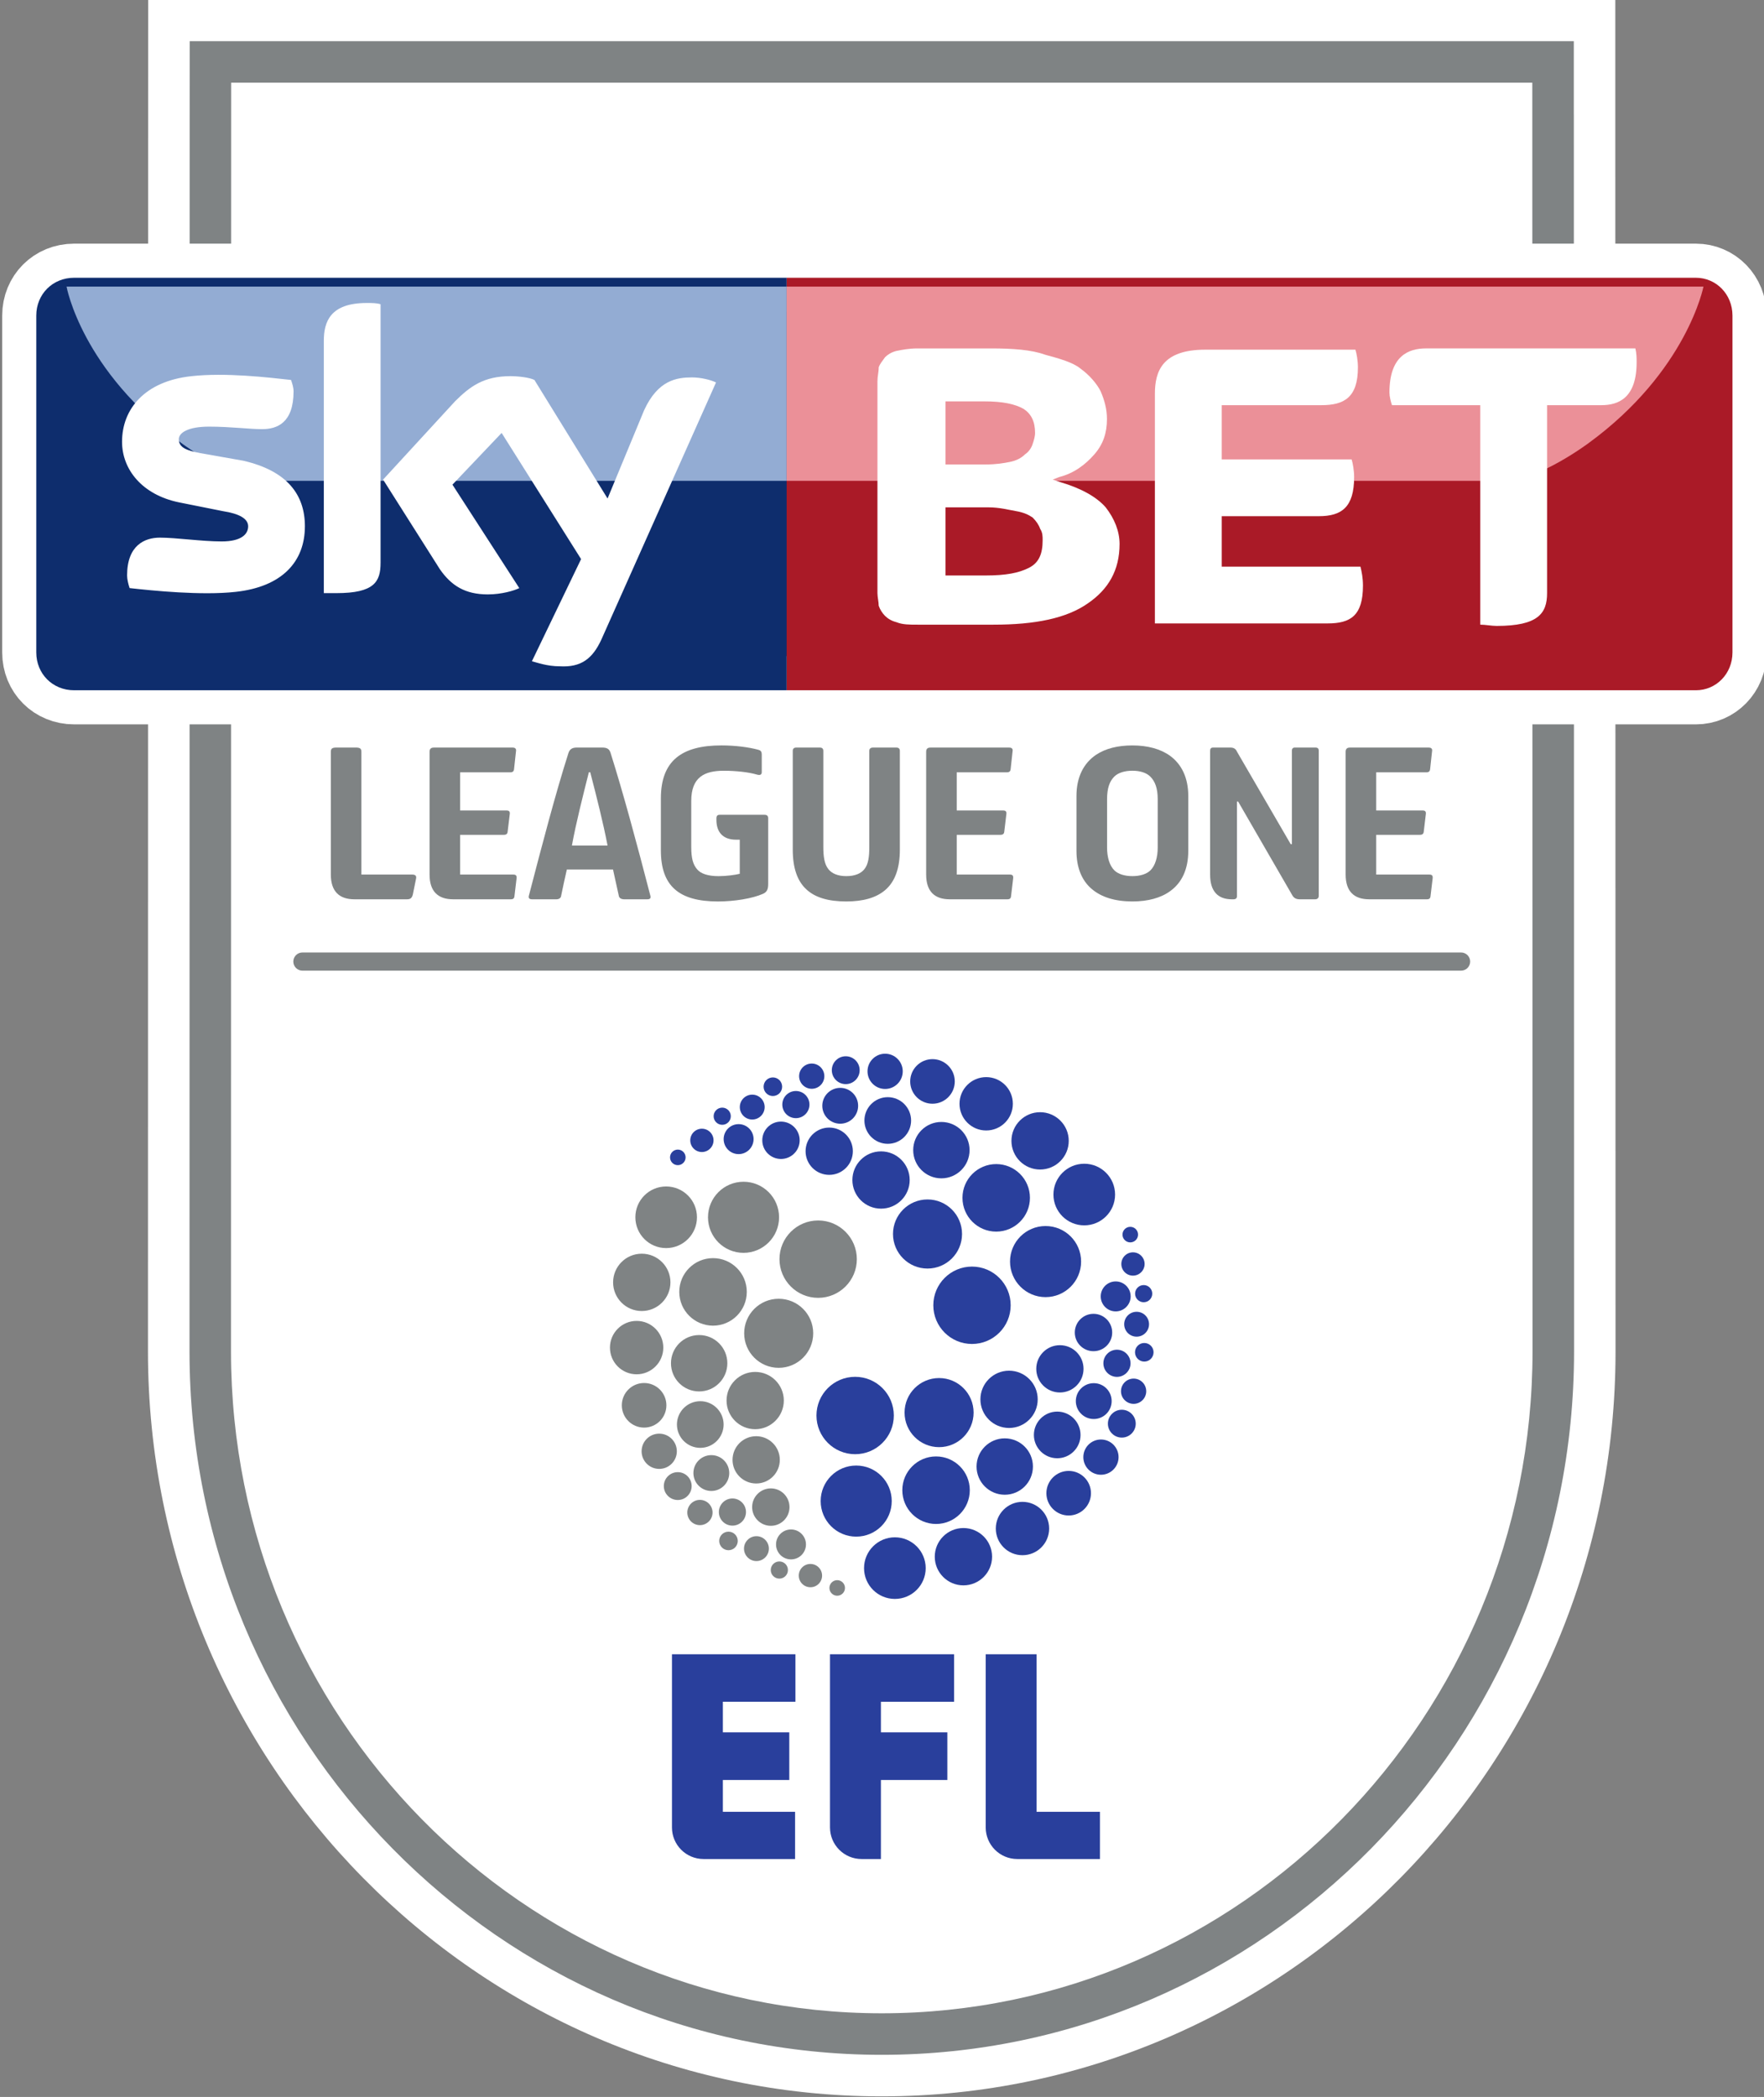 <?xml version="1.0" encoding="UTF-8" standalone="no"?>
<!-- Created with Inkscape (http://www.inkscape.org/) -->

<svg
   xmlns:dc="http://purl.org/dc/elements/1.1/"
   xmlns:cc="http://creativecommons.org/ns#"
   xmlns:rdf="http://www.w3.org/1999/02/22-rdf-syntax-ns#"
   xmlns:svg="http://www.w3.org/2000/svg"
   xmlns="http://www.w3.org/2000/svg"
   xmlns:sodipodi="http://sodipodi.sourceforge.net/DTD/sodipodi-0.dtd"
   xmlns:inkscape="http://www.inkscape.org/namespaces/inkscape"
   width="118.743mm"
   height="141.111mm"
   viewBox="0 0 420.742 500"
   id="svg17607"
   version="1.1"
   inkscape:version="0.91 r13725"
   sodipodi:docname="EFL League One badge.svg">
  <rect x="0" y="0" width="420.742" height="500" fill="#808080" stroke="none"/>
  <defs
     id="defs17609" />
  <sodipodi:namedview
     id="base"
     pagecolor="#ffffff"
     bordercolor="#666666"
     borderopacity="1.0"
     inkscape:pageopacity="0.0"
     inkscape:pageshadow="2"
     inkscape:zoom="1.326"
     inkscape:cx="210.37109"
     inkscape:cy="250.00001"
     inkscape:document-units="px"
     inkscape:current-layer="layer1"
     showgrid="false"
     fit-margin-top="0"
     fit-margin-left="0"
     fit-margin-right="0"
     fit-margin-bottom="0"
     inkscape:window-width="1600"
     inkscape:window-height="838"
     inkscape:window-x="-8"
     inkscape:window-y="-8"
     inkscape:window-maximized="1" />
  <g
     inkscape:label="Calque 1"
     inkscape:groupmode="layer"
     id="layer1"
     transform="translate(-135.101,-325.221)">
    <g
       id="g18303"
       transform="matrix(2.397,0,0,2.397,-359.994,-755.758)">
      <path
         d="m 294.285,659.507 c -40.261,0 -73.014,-33.241 -73.014,-74.097 0,-0.499 0.011,-104.907 0.015,-123.033 l 0.004,-11.445 145.991,0 0,11.441 c 0.01,17.996 0.022,122.356 0.022,123.037 0,40.856 -32.757,74.097 -73.021,74.097"
         style="clip-rule:evenodd;fill:#ffffff;fill-opacity:1;fill-rule:nonzero;stroke:none;image-rendering:optimizeQuality;shape-rendering:geometricPrecision;text-rendering:geometricPrecision"
         id="path512-9"
         inkscape:connector-curvature="0" />
      <path
         d="m 294.285,651.243 c -35.705,0 -64.751,-29.534 -64.751,-65.834 0,-1.306 0.011,-108.976 0.015,-126.212 l 129.472,0 c 0.008,17.236 0.022,124.906 0.022,126.212 0,36.3 -29.05,65.834 -64.759,65.834 m 68.868,-188.868 0,-7.31 -137.728,0 -0.004,7.31 c -0.004,18.267 -0.015,122.542 -0.015,123.033 0,38.578 30.9,69.966 68.882,69.966 37.986,0 68.89,-31.387 68.89,-69.966 0,-0.681 -0.014,-105.175 -0.022,-123.033"
         style="clip-rule:evenodd;fill:#7f8384;fill-opacity:1;fill-rule:nonzero;stroke:none;image-rendering:optimizeQuality;shape-rendering:geometricPrecision;text-rendering:geometricPrecision"
         id="path516-42"
         inkscape:connector-curvature="0" />
      <path
         d="m 235.735,546.623 c 0,0.499 0.406,0.904 0.904,0.904 l 115.295,0 c 0.499,0 0.904,-0.406 0.904,-0.904 0,-0.499 -0.406,-0.904 -0.904,-0.904 l -115.295,0 c -0.499,0 -0.904,0.406 -0.904,0.904"
         style="clip-rule:evenodd;fill:#7f8384;fill-opacity:1;fill-rule:nonzero;stroke:none;image-rendering:optimizeQuality;shape-rendering:geometricPrecision;text-rendering:geometricPrecision"
         id="path520-8"
         inkscape:connector-curvature="0" />
      <path
         d="m 247.935,538.434 -0.309,1.53 c -0.097,0.368 -0.272,0.465 -0.584,0.465 l -5.229,0 c -1.493,0 -2.345,-0.774 -2.345,-2.46 l 0,-12.208 c 0,-0.35 0.153,-0.428 0.599,-0.428 l 1.842,0 c 0.443,0 0.599,0.078 0.599,0.428 l 0,12.208 5.04,0 c 0.309,0 0.484,0.097 0.387,0.465"
         style="clip-rule:evenodd;fill:#7f8384;fill-opacity:1;fill-rule:nonzero;stroke:none;image-rendering:optimizeQuality;shape-rendering:geometricPrecision;text-rendering:geometricPrecision"
         id="path524-8"
         inkscape:connector-curvature="0" />
      <path
         d="m 257.953,538.318 -0.212,1.783 c -0.019,0.234 -0.119,0.328 -0.368,0.328 l -5.736,0 c -1.492,0 -2.345,-0.774 -2.345,-2.46 l 0,-12.208 c 0,-0.272 0.115,-0.424 0.424,-0.424 l 7.85,0 c 0.231,0 0.368,0.115 0.328,0.346 l -0.194,1.783 c -0.019,0.234 -0.134,0.331 -0.368,0.331 l -4.999,0 0,3.796 4.612,0 c 0.272,0 0.35,0.119 0.331,0.331 l -0.216,1.783 c -0.019,0.212 -0.134,0.309 -0.387,0.309 l -4.34,0 0,3.953 5.289,0 c 0.253,0 0.35,0.097 0.331,0.35"
         style="clip-rule:evenodd;fill:#7f8384;fill-opacity:1;fill-rule:nonzero;stroke:none;image-rendering:optimizeQuality;shape-rendering:geometricPrecision;text-rendering:geometricPrecision"
         id="path528-1"
         inkscape:connector-curvature="0" />
      <path
         d="m 267.003,535.082 c -0.428,-2.248 -1.124,-4.98 -1.723,-7.288 l -0.138,0 c -0.581,2.308 -1.277,5.04 -1.686,7.288 l 3.547,0 z m -7.827,4.98 c 1.336,-5.136 2.654,-10.172 3.93,-14.166 0.119,-0.387 0.368,-0.562 0.834,-0.562 l 2.52,0 c 0.543,0 0.737,0.175 0.852,0.562 1.262,3.994 2.617,9.029 3.953,14.184 0.059,0.253 -0.037,0.35 -0.328,0.35 l -2.267,0 c -0.313,0 -0.506,-0.134 -0.543,-0.331 l -0.581,-2.635 -4.593,0 c -0.212,0.893 -0.387,1.764 -0.581,2.676 -0.041,0.175 -0.216,0.29 -0.465,0.29 l -2.404,0 c -0.309,0 -0.387,-0.134 -0.328,-0.368"
         style="clip-rule:evenodd;fill:#7f8384;fill-opacity:1;fill-rule:nonzero;stroke:none;image-rendering:optimizeQuality;shape-rendering:geometricPrecision;text-rendering:geometricPrecision"
         id="path532-8"
         inkscape:connector-curvature="0" />
      <path
         d="m 279.792,534.5 c -1.299,0 -1.958,-0.737 -1.958,-1.976 l 0,-0.138 c 0,-0.249 0.097,-0.365 0.331,-0.365 l 4.455,0 c 0.253,0 0.368,0.115 0.368,0.346 l 0,6.551 c 0,0.525 -0.134,0.797 -0.521,0.968 -1.05,0.465 -2.851,0.759 -4.478,0.759 -3.916,0 -5.68,-1.571 -5.68,-5.08 l 0,-5.174 c 0,-3.741 2.073,-5.27 6.026,-5.27 1.359,0 2.713,0.175 3.644,0.428 0.29,0.074 0.368,0.194 0.368,0.521 l 0,1.705 c 0,0.272 -0.175,0.331 -0.465,0.253 -0.852,-0.253 -2.129,-0.387 -3.313,-0.387 -1.898,0 -3.238,0.618 -3.238,3.004 l 0,4.552 c 0,1.165 0.175,1.783 0.603,2.27 0.35,0.406 1.046,0.659 2.11,0.659 0.756,0 1.667,-0.119 2.114,-0.234 l 0,-3.391 -0.368,0 z"
         style="clip-rule:evenodd;fill:#7f8384;fill-opacity:1;fill-rule:nonzero;stroke:none;image-rendering:optimizeQuality;shape-rendering:geometricPrecision;text-rendering:geometricPrecision"
         id="path536-2"
         inkscape:connector-curvature="0" />
      <path
         d="m 286.787,539.442 c -0.912,-0.834 -1.355,-2.151 -1.355,-3.953 l 0,-9.826 c 0,-0.194 0.097,-0.328 0.346,-0.328 l 2.345,0 c 0.234,0 0.35,0.115 0.35,0.328 l 0,9.554 c 0,0.93 0.097,1.705 0.502,2.211 0.35,0.443 0.953,0.696 1.783,0.696 0.852,0 1.455,-0.253 1.805,-0.696 0.406,-0.506 0.484,-1.28 0.484,-2.211 l 0,-9.554 c 0,-0.212 0.134,-0.328 0.368,-0.328 l 2.323,0 c 0.253,0 0.35,0.134 0.35,0.328 l 0,9.826 c 0,1.861 -0.484,3.197 -1.47,4.031 -0.893,0.756 -2.174,1.124 -3.86,1.124 -1.783,0 -3.1,-0.387 -3.971,-1.202"
         style="clip-rule:evenodd;fill:#7f8384;fill-opacity:1;fill-rule:nonzero;stroke:none;image-rendering:optimizeQuality;shape-rendering:geometricPrecision;text-rendering:geometricPrecision"
         id="path540-4"
         inkscape:connector-curvature="0" />
      <path
         d="m 307.367,538.318 -0.212,1.783 c -0.019,0.234 -0.119,0.328 -0.368,0.328 l -5.736,0 c -1.493,0 -2.345,-0.774 -2.345,-2.46 l 0,-12.208 c 0,-0.272 0.115,-0.424 0.424,-0.424 l 7.85,0 c 0.231,0 0.368,0.115 0.328,0.346 l -0.194,1.783 c -0.019,0.234 -0.134,0.331 -0.368,0.331 l -4.999,0 0,3.796 4.612,0 c 0.272,0 0.35,0.119 0.331,0.331 l -0.212,1.783 c -0.022,0.212 -0.138,0.309 -0.391,0.309 l -4.34,0 0,3.953 5.289,0 c 0.253,0 0.35,0.097 0.331,0.35"
         style="clip-rule:evenodd;fill:#7f8384;fill-opacity:1;fill-rule:nonzero;stroke:none;image-rendering:optimizeQuality;shape-rendering:geometricPrecision;text-rendering:geometricPrecision"
         id="path544-8"
         inkscape:connector-curvature="0" />
      <path
         d="m 321.029,537.543 c 0.465,-0.465 0.718,-1.28 0.718,-2.248 l 0,-4.824 c 0,-1.105 -0.272,-1.783 -0.737,-2.248 -0.387,-0.387 -1.027,-0.584 -1.783,-0.584 -0.756,0 -1.414,0.197 -1.801,0.584 -0.465,0.465 -0.718,1.143 -0.718,2.248 l 0,4.824 c 0,0.968 0.253,1.783 0.718,2.248 0.387,0.387 1.046,0.581 1.801,0.581 0.756,0 1.414,-0.194 1.801,-0.581 m -5.892,1.82 c -0.949,-0.83 -1.474,-2.092 -1.474,-3.759 l 0,-5.445 c 0,-1.898 0.718,-3.275 1.958,-4.109 0.93,-0.618 2.151,-0.927 3.607,-0.927 1.511,0 2.791,0.346 3.741,1.027 1.143,0.83 1.82,2.17 1.82,4.009 l 0,5.445 c 0,1.842 -0.64,3.179 -1.801,4.012 -0.93,0.677 -2.211,1.027 -3.759,1.027 -1.727,0 -3.119,-0.424 -4.09,-1.28"
         style="clip-rule:evenodd;fill:#7f8384;fill-opacity:1;fill-rule:nonzero;stroke:none;image-rendering:optimizeQuality;shape-rendering:geometricPrecision;text-rendering:geometricPrecision"
         id="path548-9"
         inkscape:connector-curvature="0" />
      <path
         d="m 337.772,525.664 0,14.438 c 0,0.212 -0.156,0.328 -0.368,0.328 l -1.511,0 c -0.428,0 -0.622,-0.171 -0.756,-0.406 l -5.389,-9.32 -0.115,0 0,9.398 c 0,0.231 -0.115,0.328 -0.368,0.328 l -0.134,0 c -1.377,0 -2.17,-0.774 -2.17,-2.46 l 0,-12.305 c 0,-0.212 0.074,-0.331 0.309,-0.331 l 1.705,0 c 0.35,0 0.543,0.138 0.659,0.409 l 5.348,9.204 0.115,0 0,-9.283 c 0,-0.231 0.101,-0.331 0.313,-0.331 l 2.014,0 c 0.253,0 0.35,0.1 0.35,0.331"
         style="clip-rule:evenodd;fill:#7f8384;fill-opacity:1;fill-rule:nonzero;stroke:none;image-rendering:optimizeQuality;shape-rendering:geometricPrecision;text-rendering:geometricPrecision"
         id="path552-2"
         inkscape:connector-curvature="0" />
      <path
         d="m 349.108,538.318 -0.212,1.783 c -0.019,0.234 -0.119,0.328 -0.368,0.328 l -5.736,0 c -1.493,0 -2.345,-0.774 -2.345,-2.46 l 0,-12.208 c 0,-0.272 0.115,-0.424 0.424,-0.424 l 7.85,0 c 0.234,0 0.368,0.115 0.328,0.346 l -0.194,1.783 c -0.019,0.234 -0.134,0.331 -0.368,0.331 l -4.999,0 0,3.796 4.612,0 c 0.272,0 0.35,0.119 0.331,0.331 l -0.212,1.783 c -0.022,0.212 -0.138,0.309 -0.391,0.309 l -4.34,0 0,3.953 5.289,0 c 0.253,0 0.35,0.097 0.331,0.35"
         style="clip-rule:evenodd;fill:#7f8384;fill-opacity:1;fill-rule:nonzero;stroke:none;image-rendering:optimizeQuality;shape-rendering:geometricPrecision;text-rendering:geometricPrecision"
         id="path556-2"
         inkscape:connector-curvature="0" />
      <path
         d="m 315.998,635.898 0,-4.697 -6.305,0 0,-15.673 -5.062,0 0,17.225 c 0,1.738 1.407,3.145 3.141,3.145 l 8.226,0 z m -42.587,-3.145 c 0,1.738 1.407,3.145 3.145,3.145 l 9.108,0 0,-4.697 -7.187,0 0,-3.164 6.61,0 0,-4.742 -6.61,0 0,-3.041 7.221,0 0,-4.727 -12.286,0 0,17.225 z m 18.867,3.145 c -1.734,0 -3.141,-1.407 -3.141,-3.145 l 0,-17.225 12.35,0 0,4.727 -7.284,0 0,3.041 6.61,0 0,4.742 -6.61,0 0,7.861 -1.924,0 z"
         style="clip-rule:evenodd;fill:#293f9c;fill-opacity:1;fill-rule:nonzero;stroke:none;image-rendering:optimizeQuality;shape-rendering:geometricPrecision;text-rendering:geometricPrecision"
         id="path560-3"
         inkscape:connector-curvature="0" />
      <path
         d="m 303.267,576.965 c -2.125,0 -3.849,1.723 -3.849,3.849 0,2.125 1.723,3.849 3.849,3.849 2.125,0 3.849,-1.723 3.849,-3.849 0,-2.125 -1.723,-3.849 -3.849,-3.849"
         style="clip-rule:evenodd;fill:#293f9c;fill-opacity:1;fill-rule:nonzero;stroke:none;image-rendering:optimizeQuality;shape-rendering:geometricPrecision;text-rendering:geometricPrecision"
         id="path564-9"
         inkscape:connector-curvature="0" />
      <path
         d="m 298.841,570.287 c -1.898,0 -3.435,1.537 -3.435,3.435 0,1.898 1.537,3.439 3.435,3.439 1.898,0 3.435,-1.541 3.435,-3.439 0,-1.898 -1.537,-3.435 -3.435,-3.435"
         style="clip-rule:evenodd;fill:#293f9c;fill-opacity:1;fill-rule:nonzero;stroke:none;image-rendering:optimizeQuality;shape-rendering:geometricPrecision;text-rendering:geometricPrecision"
         id="path568-0"
         inkscape:connector-curvature="0" />
      <path
         d="m 305.676,566.768 c -1.857,0 -3.357,1.504 -3.357,3.357 0,1.857 1.5,3.361 3.357,3.361 1.854,0 3.357,-1.504 3.357,-3.361 0,-1.854 -1.504,-3.357 -3.357,-3.357"
         style="clip-rule:evenodd;fill:#293f9c;fill-opacity:1;fill-rule:nonzero;stroke:none;image-rendering:optimizeQuality;shape-rendering:geometricPrecision;text-rendering:geometricPrecision"
         id="path572-7"
         inkscape:connector-curvature="0" />
      <path
         d="m 294.217,565.504 c -1.574,0 -2.851,1.277 -2.851,2.851 0,1.574 1.277,2.847 2.851,2.847 1.574,0 2.851,-1.273 2.851,-2.847 0,-1.574 -1.277,-2.851 -2.851,-2.851"
         style="clip-rule:evenodd;fill:#293f9c;fill-opacity:1;fill-rule:nonzero;stroke:none;image-rendering:optimizeQuality;shape-rendering:geometricPrecision;text-rendering:geometricPrecision"
         id="path576-0"
         inkscape:connector-curvature="0" />
      <path
         d="m 289.06,563.137 c -1.299,0 -2.352,1.053 -2.352,2.352 0,1.299 1.053,2.352 2.352,2.352 1.299,0 2.352,-1.053 2.352,-2.352 0,-1.299 -1.053,-2.352 -2.352,-2.352"
         style="clip-rule:evenodd;fill:#293f9c;fill-opacity:1;fill-rule:nonzero;stroke:none;image-rendering:optimizeQuality;shape-rendering:geometricPrecision;text-rendering:geometricPrecision"
         id="path580-15"
         inkscape:connector-curvature="0" />
      <path
         d="m 284.26,562.542 c -1.027,0 -1.861,0.834 -1.861,1.861 0,1.027 0.834,1.857 1.861,1.857 1.027,0 1.861,-0.83 1.861,-1.857 0,-1.027 -0.834,-1.861 -1.861,-1.861"
         style="clip-rule:evenodd;fill:#293f9c;fill-opacity:1;fill-rule:nonzero;stroke:none;image-rendering:optimizeQuality;shape-rendering:geometricPrecision;text-rendering:geometricPrecision"
         id="path584-9"
         inkscape:connector-curvature="0" />
      <path
         d="m 290.154,559.187 c -0.983,0 -1.783,0.8 -1.783,1.783 0,0.986 0.8,1.783 1.783,1.783 0.986,0 1.783,-0.796 1.783,-1.783 0,-0.986 -0.796,-1.783 -1.783,-1.783"
         style="clip-rule:evenodd;fill:#293f9c;fill-opacity:1;fill-rule:nonzero;stroke:none;image-rendering:optimizeQuality;shape-rendering:geometricPrecision;text-rendering:geometricPrecision"
         id="path588-83"
         inkscape:connector-curvature="0" />
      <path
         d="m 294.623,555.79 c -0.968,0 -1.753,0.785 -1.753,1.753 0,0.968 0.785,1.753 1.753,1.753 0.968,0 1.753,-0.785 1.753,-1.753 0,-0.968 -0.785,-1.753 -1.753,-1.753"
         style="clip-rule:evenodd;fill:#293f9c;fill-opacity:1;fill-rule:nonzero;stroke:none;image-rendering:optimizeQuality;shape-rendering:geometricPrecision;text-rendering:geometricPrecision"
         id="path592-7"
         inkscape:connector-curvature="0" />
      <path
         d="m 290.704,556.044 c -0.767,0 -1.385,0.618 -1.385,1.385 0,0.763 0.618,1.385 1.385,1.385 0.763,0 1.385,-0.622 1.385,-1.385 0,-0.767 -0.622,-1.385 -1.385,-1.385"
         style="clip-rule:evenodd;fill:#293f9c;fill-opacity:1;fill-rule:nonzero;stroke:none;image-rendering:optimizeQuality;shape-rendering:geometricPrecision;text-rendering:geometricPrecision"
         id="path596-53"
         inkscape:connector-curvature="0" />
      <path
         d="m 287.321,556.767 c -0.692,0 -1.258,0.562 -1.258,1.258 0.004,0.692 0.566,1.254 1.258,1.254 0.696,0 1.254,-0.562 1.254,-1.254 0,-0.696 -0.562,-1.258 -1.254,-1.258"
         style="clip-rule:evenodd;fill:#293f9c;fill-opacity:1;fill-rule:nonzero;stroke:none;image-rendering:optimizeQuality;shape-rendering:geometricPrecision;text-rendering:geometricPrecision"
         id="path600-61"
         inkscape:connector-curvature="0" />
      <path
         d="m 285.743,559.499 c -0.748,0 -1.351,0.603 -1.351,1.351 0,0.744 0.603,1.351 1.351,1.351 0.744,0 1.351,-0.607 1.351,-1.351 0,-0.748 -0.607,-1.351 -1.351,-1.351"
         style="clip-rule:evenodd;fill:#293f9c;fill-opacity:1;fill-rule:nonzero;stroke:none;image-rendering:optimizeQuality;shape-rendering:geometricPrecision;text-rendering:geometricPrecision"
         id="path604-14"
         inkscape:connector-curvature="0" />
      <path
         d="m 281.4,559.861 c -0.685,0 -1.236,0.555 -1.236,1.236 0,0.685 0.551,1.239 1.236,1.239 0.685,0 1.236,-0.555 1.236,-1.239 0,-0.681 -0.551,-1.236 -1.236,-1.236"
         style="clip-rule:evenodd;fill:#293f9c;fill-opacity:1;fill-rule:nonzero;stroke:none;image-rendering:optimizeQuality;shape-rendering:geometricPrecision;text-rendering:geometricPrecision"
         id="path608-5"
         inkscape:connector-curvature="0" />
      <path
         d="m 283.453,558.148 c -0.51,0 -0.923,0.413 -0.923,0.923 0,0.514 0.413,0.927 0.923,0.927 0.51,0 0.923,-0.413 0.923,-0.927 0,-0.51 -0.413,-0.923 -0.923,-0.923"
         style="clip-rule:evenodd;fill:#293f9c;fill-opacity:1;fill-rule:nonzero;stroke:none;image-rendering:optimizeQuality;shape-rendering:geometricPrecision;text-rendering:geometricPrecision"
         id="path612-43"
         inkscape:connector-curvature="0" />
      <path
         d="m 278.415,561.154 c -0.473,0 -0.856,0.383 -0.856,0.852 0,0.473 0.383,0.856 0.856,0.856 0.473,0 0.852,-0.383 0.852,-0.856 0,-0.469 -0.38,-0.852 -0.852,-0.852"
         style="clip-rule:evenodd;fill:#293f9c;fill-opacity:1;fill-rule:nonzero;stroke:none;image-rendering:optimizeQuality;shape-rendering:geometricPrecision;text-rendering:geometricPrecision"
         id="path616-1"
         inkscape:connector-curvature="0" />
      <path
         d="m 280.044,562.795 c -0.823,0 -1.489,0.666 -1.489,1.489 0,0.823 0.666,1.493 1.489,1.493 0.823,0 1.489,-0.67 1.489,-1.493 0,-0.823 -0.666,-1.489 -1.489,-1.489"
         style="clip-rule:evenodd;fill:#293f9c;fill-opacity:1;fill-rule:nonzero;stroke:none;image-rendering:optimizeQuality;shape-rendering:geometricPrecision;text-rendering:geometricPrecision"
         id="path620-28"
         inkscape:connector-curvature="0" />
      <path
         d="m 276.391,563.25 c -0.64,0 -1.158,0.517 -1.158,1.158 0,0.64 0.517,1.161 1.158,1.161 0.64,0 1.158,-0.521 1.158,-1.161 0,-0.64 -0.517,-1.158 -1.158,-1.158"
         style="clip-rule:evenodd;fill:#293f9c;fill-opacity:1;fill-rule:nonzero;stroke:none;image-rendering:optimizeQuality;shape-rendering:geometricPrecision;text-rendering:geometricPrecision"
         id="path624-6"
         inkscape:connector-curvature="0" />
      <path
         d="m 273.995,565.328 c -0.428,0 -0.774,0.346 -0.774,0.774 0,0.428 0.346,0.774 0.774,0.774 0.428,0 0.774,-0.346 0.774,-0.774 0,-0.428 -0.346,-0.774 -0.774,-0.774"
         style="clip-rule:evenodd;fill:#293f9c;fill-opacity:1;fill-rule:nonzero;stroke:none;image-rendering:optimizeQuality;shape-rendering:geometricPrecision;text-rendering:geometricPrecision"
         id="path628-8"
         inkscape:connector-curvature="0" />
      <path
         d="m 300.22,562.578 c -1.548,0 -2.803,1.254 -2.803,2.803 0,1.552 1.254,2.806 2.803,2.806 1.548,0 2.806,-1.254 2.806,-2.806 0,-1.548 -1.258,-2.803 -2.806,-2.803"
         style="clip-rule:evenodd;fill:#293f9c;fill-opacity:1;fill-rule:nonzero;stroke:none;image-rendering:optimizeQuality;shape-rendering:geometricPrecision;text-rendering:geometricPrecision"
         id="path632-5"
         inkscape:connector-curvature="0" />
      <path
         d="m 310.588,572.931 c -1.954,0 -3.536,1.582 -3.536,3.536 0,1.95 1.582,3.536 3.536,3.536 1.954,0 3.536,-1.586 3.536,-3.536 0,-1.954 -1.582,-3.536 -3.536,-3.536"
         style="clip-rule:evenodd;fill:#293f9c;fill-opacity:1;fill-rule:nonzero;stroke:none;image-rendering:optimizeQuality;shape-rendering:geometricPrecision;text-rendering:geometricPrecision"
         id="path636-7"
         inkscape:connector-curvature="0" />
      <path
         d="m 314.438,566.734 c -1.694,0 -3.067,1.373 -3.067,3.067 0,1.694 1.373,3.063 3.067,3.063 1.694,0 3.067,-1.37 3.067,-3.063 0,-1.693 -1.373,-3.067 -3.067,-3.067"
         style="clip-rule:evenodd;fill:#293f9c;fill-opacity:1;fill-rule:nonzero;stroke:none;image-rendering:optimizeQuality;shape-rendering:geometricPrecision;text-rendering:geometricPrecision"
         id="path640-8"
         inkscape:connector-curvature="0" />
      <path
         d="m 310.043,561.608 c -1.574,0 -2.851,1.277 -2.851,2.851 0,1.574 1.277,2.851 2.851,2.851 1.574,0 2.851,-1.277 2.851,-2.851 0,-1.574 -1.277,-2.851 -2.851,-2.851"
         style="clip-rule:evenodd;fill:#293f9c;fill-opacity:1;fill-rule:nonzero;stroke:none;image-rendering:optimizeQuality;shape-rendering:geometricPrecision;text-rendering:geometricPrecision"
         id="path644-7"
         inkscape:connector-curvature="0" />
      <path
         d="m 304.679,558.118 c -1.466,0 -2.654,1.187 -2.654,2.654 0,1.466 1.187,2.654 2.654,2.654 1.466,0 2.654,-1.187 2.654,-2.654 0,-1.466 -1.187,-2.654 -2.654,-2.654"
         style="clip-rule:evenodd;fill:#293f9c;fill-opacity:1;fill-rule:nonzero;stroke:none;image-rendering:optimizeQuality;shape-rendering:geometricPrecision;text-rendering:geometricPrecision"
         id="path648-6"
         inkscape:connector-curvature="0" />
      <path
         d="m 299.336,556.329 c -1.225,0 -2.218,0.994 -2.218,2.218 0,1.225 0.994,2.218 2.218,2.218 1.225,0 2.218,-0.994 2.218,-2.218 0,-1.225 -0.994,-2.218 -2.218,-2.218"
         style="clip-rule:evenodd;fill:#293f9c;fill-opacity:1;fill-rule:nonzero;stroke:none;image-rendering:optimizeQuality;shape-rendering:geometricPrecision;text-rendering:geometricPrecision"
         id="path652-9"
         inkscape:connector-curvature="0" />
      <path
         d="m 294.886,560.112 c -1.28,0 -2.323,1.038 -2.323,2.323 0,1.28 1.042,2.319 2.323,2.319 1.28,0 2.319,-1.038 2.323,-2.319 -0.004,-1.284 -1.042,-2.323 -2.323,-2.323"
         style="clip-rule:evenodd;fill:#293f9c;fill-opacity:1;fill-rule:nonzero;stroke:none;image-rendering:optimizeQuality;shape-rendering:geometricPrecision;text-rendering:geometricPrecision"
         id="path656-2"
         inkscape:connector-curvature="0" />
      <path
         d="m 295.489,591.779 c 0,2.125 -1.723,3.849 -3.849,3.849 -2.125,0 -3.849,-1.723 -3.849,-3.849 0,-2.125 1.723,-3.849 3.849,-3.849 2.125,0 3.849,1.723 3.849,3.849"
         style="clip-rule:evenodd;fill:#293f9c;fill-opacity:1;fill-rule:nonzero;stroke:none;image-rendering:optimizeQuality;shape-rendering:geometricPrecision;text-rendering:geometricPrecision"
         id="path660-4"
         inkscape:connector-curvature="0" />
      <path
         d="m 299.992,588.053 c -1.898,0 -3.435,1.537 -3.435,3.435 0,1.898 1.537,3.439 3.435,3.439 1.898,0 3.435,-1.541 3.435,-3.439 0,-1.898 -1.537,-3.435 -3.435,-3.435"
         style="clip-rule:evenodd;fill:#293f9c;fill-opacity:1;fill-rule:nonzero;stroke:none;image-rendering:optimizeQuality;shape-rendering:geometricPrecision;text-rendering:geometricPrecision"
         id="path664-2"
         inkscape:connector-curvature="0" />
      <path
         d="m 299.691,595.85 c -1.854,0 -3.357,1.504 -3.357,3.357 0,1.857 1.504,3.361 3.357,3.361 1.854,0 3.357,-1.504 3.357,-3.361 0,-1.854 -1.504,-3.357 -3.357,-3.357"
         style="clip-rule:evenodd;fill:#293f9c;fill-opacity:1;fill-rule:nonzero;stroke:none;image-rendering:optimizeQuality;shape-rendering:geometricPrecision;text-rendering:geometricPrecision"
         id="path668-8"
         inkscape:connector-curvature="0" />
      <path
         d="m 306.955,587.321 c -1.574,0 -2.851,1.277 -2.851,2.851 0,1.574 1.277,2.847 2.851,2.847 1.574,0 2.851,-1.273 2.851,-2.847 0,-1.574 -1.277,-2.851 -2.851,-2.851"
         style="clip-rule:evenodd;fill:#293f9c;fill-opacity:1;fill-rule:nonzero;stroke:none;image-rendering:optimizeQuality;shape-rendering:geometricPrecision;text-rendering:geometricPrecision"
         id="path672-5"
         inkscape:connector-curvature="0" />
      <path
         d="m 312.014,584.784 c -1.299,0 -2.352,1.053 -2.352,2.352 0,1.299 1.053,2.352 2.352,2.352 1.299,0 2.352,-1.053 2.352,-2.352 0,-1.299 -1.053,-2.352 -2.352,-2.352"
         style="clip-rule:evenodd;fill:#293f9c;fill-opacity:1;fill-rule:nonzero;stroke:none;image-rendering:optimizeQuality;shape-rendering:geometricPrecision;text-rendering:geometricPrecision"
         id="path676-0"
         inkscape:connector-curvature="0" />
      <path
         d="m 315.357,581.664 c -1.027,0 -1.861,0.834 -1.861,1.861 0,1.027 0.834,1.857 1.861,1.857 1.027,0 1.861,-0.83 1.861,-1.857 0,-1.027 -0.834,-1.861 -1.861,-1.861"
         style="clip-rule:evenodd;fill:#293f9c;fill-opacity:1;fill-rule:nonzero;stroke:none;image-rendering:optimizeQuality;shape-rendering:geometricPrecision;text-rendering:geometricPrecision"
         id="path680-15"
         inkscape:connector-curvature="0" />
      <path
         d="m 315.382,588.562 c -0.983,0 -1.783,0.796 -1.783,1.783 0,0.986 0.8,1.783 1.783,1.783 0.986,0 1.783,-0.796 1.783,-1.783 0,-0.986 -0.796,-1.783 -1.783,-1.783"
         style="clip-rule:evenodd;fill:#293f9c;fill-opacity:1;fill-rule:nonzero;stroke:none;image-rendering:optimizeQuality;shape-rendering:geometricPrecision;text-rendering:geometricPrecision"
         id="path684-32"
         inkscape:connector-curvature="0" />
      <path
         d="m 316.099,594.166 c -0.968,0 -1.753,0.785 -1.753,1.753 0,0.968 0.785,1.753 1.753,1.753 0.968,0 1.753,-0.785 1.753,-1.753 0,-0.968 -0.785,-1.753 -1.753,-1.753"
         style="clip-rule:evenodd;fill:#293f9c;fill-opacity:1;fill-rule:nonzero;stroke:none;image-rendering:optimizeQuality;shape-rendering:geometricPrecision;text-rendering:geometricPrecision"
         id="path688-9"
         inkscape:connector-curvature="0" />
      <path
         d="m 318.175,591.206 c -0.767,0 -1.385,0.622 -1.385,1.385 0,0.763 0.618,1.385 1.385,1.385 0.763,0 1.385,-0.622 1.385,-1.385 0,-0.763 -0.622,-1.385 -1.385,-1.385"
         style="clip-rule:evenodd;fill:#293f9c;fill-opacity:1;fill-rule:nonzero;stroke:none;image-rendering:optimizeQuality;shape-rendering:geometricPrecision;text-rendering:geometricPrecision"
         id="path692-9"
         inkscape:connector-curvature="0" />
      <path
         d="m 319.351,588.107 c -0.696,0 -1.258,0.562 -1.258,1.258 0,0.692 0.562,1.254 1.258,1.254 0.692,0 1.254,-0.562 1.254,-1.254 0,-0.696 -0.562,-1.258 -1.254,-1.258"
         style="clip-rule:evenodd;fill:#293f9c;fill-opacity:1;fill-rule:nonzero;stroke:none;image-rendering:optimizeQuality;shape-rendering:geometricPrecision;text-rendering:geometricPrecision"
         id="path696-1"
         inkscape:connector-curvature="0" />
      <path
         d="m 317.692,585.234 c -0.748,0 -1.351,0.603 -1.351,1.351 0,0.744 0.603,1.351 1.351,1.351 0.744,0 1.351,-0.607 1.351,-1.351 0,-0.748 -0.607,-1.351 -1.351,-1.351"
         style="clip-rule:evenodd;fill:#293f9c;fill-opacity:1;fill-rule:nonzero;stroke:none;image-rendering:optimizeQuality;shape-rendering:geometricPrecision;text-rendering:geometricPrecision"
         id="path700-7"
         inkscape:connector-curvature="0" />
      <path
         d="m 319.647,581.461 c -0.685,0 -1.236,0.555 -1.236,1.236 0,0.685 0.551,1.239 1.236,1.239 0.685,0 1.236,-0.555 1.236,-1.239 0,-0.681 -0.551,-1.236 -1.236,-1.236"
         style="clip-rule:evenodd;fill:#293f9c;fill-opacity:1;fill-rule:nonzero;stroke:none;image-rendering:optimizeQuality;shape-rendering:geometricPrecision;text-rendering:geometricPrecision"
         id="path704-15"
         inkscape:connector-curvature="0" />
      <path
         d="m 320.411,584.565 c -0.51,0 -0.923,0.413 -0.923,0.923 0,0.514 0.413,0.927 0.923,0.927 0.51,0 0.923,-0.413 0.923,-0.927 0,-0.51 -0.413,-0.923 -0.923,-0.923"
         style="clip-rule:evenodd;fill:#293f9c;fill-opacity:1;fill-rule:nonzero;stroke:none;image-rendering:optimizeQuality;shape-rendering:geometricPrecision;text-rendering:geometricPrecision"
         id="path708-1"
         inkscape:connector-curvature="0" />
      <path
         d="m 320.352,578.804 c -0.473,0 -0.856,0.383 -0.856,0.856 0,0.469 0.383,0.852 0.856,0.852 0.473,0 0.852,-0.383 0.852,-0.852 0,-0.473 -0.38,-0.856 -0.852,-0.856"
         style="clip-rule:evenodd;fill:#293f9c;fill-opacity:1;fill-rule:nonzero;stroke:none;image-rendering:optimizeQuality;shape-rendering:geometricPrecision;text-rendering:geometricPrecision"
         id="path712-56"
         inkscape:connector-curvature="0" />
      <path
         d="m 317.566,578.441 c -0.823,0 -1.489,0.666 -1.489,1.489 0,0.823 0.666,1.493 1.489,1.493 0.823,0 1.489,-0.67 1.489,-1.493 0,-0.823 -0.666,-1.489 -1.489,-1.489"
         style="clip-rule:evenodd;fill:#293f9c;fill-opacity:1;fill-rule:nonzero;stroke:none;image-rendering:optimizeQuality;shape-rendering:geometricPrecision;text-rendering:geometricPrecision"
         id="path716-2"
         inkscape:connector-curvature="0" />
      <path
         d="m 319.285,575.547 c -0.64,0 -1.158,0.517 -1.158,1.158 0,0.64 0.517,1.161 1.158,1.161 0.64,0 1.158,-0.521 1.158,-1.161 0,-0.64 -0.517,-1.158 -1.158,-1.158"
         style="clip-rule:evenodd;fill:#293f9c;fill-opacity:1;fill-rule:nonzero;stroke:none;image-rendering:optimizeQuality;shape-rendering:geometricPrecision;text-rendering:geometricPrecision"
         id="path720-0"
         inkscape:connector-curvature="0" />
      <path
         d="m 319.017,573.01 c -0.428,0 -0.774,0.346 -0.774,0.774 0,0.428 0.346,0.774 0.774,0.774 0.428,0 0.774,-0.346 0.774,-0.774 0,-0.428 -0.346,-0.774 -0.774,-0.774"
         style="clip-rule:evenodd;fill:#293f9c;fill-opacity:1;fill-rule:nonzero;stroke:none;image-rendering:optimizeQuality;shape-rendering:geometricPrecision;text-rendering:geometricPrecision"
         id="path724-2"
         inkscape:connector-curvature="0" />
      <path
         d="m 306.527,594.052 c -1.548,0 -2.806,1.254 -2.806,2.803 0,1.552 1.258,2.806 2.806,2.806 1.548,0 2.803,-1.254 2.803,-2.806 0,-1.548 -1.254,-2.803 -2.803,-2.803"
         style="clip-rule:evenodd;fill:#293f9c;fill-opacity:1;fill-rule:nonzero;stroke:none;image-rendering:optimizeQuality;shape-rendering:geometricPrecision;text-rendering:geometricPrecision"
         id="path728-9"
         inkscape:connector-curvature="0" />
      <path
         d="m 291.745,596.756 c -1.954,0 -3.536,1.582 -3.536,3.536 0,1.954 1.582,3.536 3.536,3.536 1.954,0 3.536,-1.582 3.536,-3.536 0,-1.954 -1.582,-3.536 -3.536,-3.536"
         style="clip-rule:evenodd;fill:#293f9c;fill-opacity:1;fill-rule:nonzero;stroke:none;image-rendering:optimizeQuality;shape-rendering:geometricPrecision;text-rendering:geometricPrecision"
         id="path732-4"
         inkscape:connector-curvature="0" />
      <path
         d="m 295.593,603.895 c -1.694,0 -3.067,1.373 -3.067,3.067 0,1.693 1.373,3.063 3.067,3.063 1.694,0 3.067,-1.37 3.067,-3.063 0,-1.694 -1.373,-3.067 -3.067,-3.067"
         style="clip-rule:evenodd;fill:#293f9c;fill-opacity:1;fill-rule:nonzero;stroke:none;image-rendering:optimizeQuality;shape-rendering:geometricPrecision;text-rendering:geometricPrecision"
         id="path736-57"
         inkscape:connector-curvature="0" />
      <path
         d="m 302.414,602.973 c -1.574,0 -2.851,1.277 -2.851,2.851 0,1.574 1.277,2.851 2.851,2.851 1.574,0 2.851,-1.277 2.851,-2.851 0,-1.574 -1.277,-2.851 -2.851,-2.851"
         style="clip-rule:evenodd;fill:#293f9c;fill-opacity:1;fill-rule:nonzero;stroke:none;image-rendering:optimizeQuality;shape-rendering:geometricPrecision;text-rendering:geometricPrecision"
         id="path740-2"
         inkscape:connector-curvature="0" />
      <path
         d="m 308.29,600.368 c -1.466,0 -2.654,1.187 -2.654,2.654 0,1.466 1.187,2.654 2.654,2.654 1.466,0 2.654,-1.187 2.654,-2.654 0,-1.466 -1.187,-2.654 -2.654,-2.654"
         style="clip-rule:evenodd;fill:#293f9c;fill-opacity:1;fill-rule:nonzero;stroke:none;image-rendering:optimizeQuality;shape-rendering:geometricPrecision;text-rendering:geometricPrecision"
         id="path744-2"
         inkscape:connector-curvature="0" />
      <path
         d="m 312.888,597.29 c -1.225,0 -2.218,0.994 -2.218,2.218 0,1.225 0.994,2.218 2.218,2.218 1.225,0 2.218,-0.994 2.218,-2.218 0,-1.225 -0.994,-2.218 -2.218,-2.218"
         style="clip-rule:evenodd;fill:#293f9c;fill-opacity:1;fill-rule:nonzero;stroke:none;image-rendering:optimizeQuality;shape-rendering:geometricPrecision;text-rendering:geometricPrecision"
         id="path748-7"
         inkscape:connector-curvature="0" />
      <path
         d="m 311.749,591.39 c -1.28,0 -2.323,1.038 -2.323,2.323 0,1.28 1.042,2.319 2.323,2.319 1.28,0 2.319,-1.038 2.319,-2.319 0,-1.284 -1.038,-2.323 -2.319,-2.323"
         style="clip-rule:evenodd;fill:#293f9c;fill-opacity:1;fill-rule:nonzero;stroke:none;image-rendering:optimizeQuality;shape-rendering:geometricPrecision;text-rendering:geometricPrecision"
         id="path752-25"
         inkscape:connector-curvature="0" />
      <path
         d="m 276.23,590.355 c -1.28,0 -2.323,1.038 -2.323,2.319 0,1.284 1.042,2.323 2.323,2.323 1.28,0 2.319,-1.038 2.323,-2.323 -0.004,-1.28 -1.042,-2.319 -2.323,-2.319 m -5.59,-1.809 c -1.225,0 -2.218,0.994 -2.218,2.218 0,1.225 0.994,2.218 2.218,2.218 1.225,0 2.218,-0.994 2.218,-2.218 0,-1.225 -0.994,-2.218 -2.218,-2.218 m -0.744,-6.178 c -1.466,0 -2.654,1.191 -2.654,2.657 0,1.466 1.187,2.654 2.654,2.654 1.466,0 2.654,-1.187 2.654,-2.654 0,-1.466 -1.187,-2.657 -2.654,-2.657 m 0.51,-6.685 c -1.574,0 -2.851,1.277 -2.851,2.851 0,1.574 1.277,2.851 2.851,2.851 1.574,0 2.855,-1.277 2.855,-2.851 0,-1.574 -1.28,-2.851 -2.855,-2.851 m 2.427,-6.688 c -1.694,0 -3.063,1.37 -3.063,3.063 0,1.693 1.37,3.067 3.063,3.067 1.693,0 3.067,-1.373 3.067,-3.067 0,-1.694 -1.373,-3.063 -3.067,-3.063 m 7.701,-0.469 c -1.954,0 -3.536,1.582 -3.536,3.536 0,1.95 1.582,3.536 3.536,3.536 1.954,0 3.536,-1.586 3.536,-3.536 0,-1.954 -1.582,-3.536 -3.536,-3.536 m -4.414,15.249 c -1.552,0 -2.806,1.258 -2.806,2.806 0,1.548 1.254,2.803 2.806,2.803 1.548,0 2.803,-1.254 2.803,-2.803 0,-1.548 -1.254,-2.806 -2.803,-2.806 m 13.734,24.383 c -0.428,0 -0.774,0.35 -0.774,0.774 0,0.428 0.346,0.774 0.774,0.774 0.428,0 0.774,-0.346 0.774,-0.774 0,-0.428 -0.346,-0.774 -0.774,-0.774 m -2.665,-1.612 c -0.64,0 -1.158,0.517 -1.158,1.158 0,0.64 0.517,1.158 1.158,1.158 0.64,0.004 1.161,-0.517 1.161,-1.158 0,-0.64 -0.521,-1.158 -1.161,-1.158 m -1.932,-3.432 c -0.823,0 -1.489,0.666 -1.489,1.489 0,0.823 0.666,1.489 1.489,1.489 0.823,0 1.489,-0.666 1.489,-1.489 0,-0.823 -0.666,-1.489 -1.489,-1.489 m -1.158,3.182 c -0.473,0 -0.856,0.383 -0.856,0.856 0,0.473 0.383,0.852 0.856,0.852 0.473,0 0.852,-0.38 0.852,-0.852 0,-0.473 -0.38,-0.856 -0.852,-0.856 m -5.062,-2.963 c -0.51,0 -0.927,0.413 -0.923,0.923 0,0.51 0.413,0.923 0.923,0.923 0.51,0 0.923,-0.413 0.923,-0.923 0,-0.51 -0.413,-0.923 -0.923,-0.923 m 2.78,0.45 c -0.681,0 -1.236,0.555 -1.236,1.236 0,0.685 0.555,1.239 1.236,1.239 0.685,0 1.239,-0.555 1.239,-1.239 0,-0.681 -0.555,-1.236 -1.239,-1.236 m -2.386,-3.752 c -0.748,0 -1.351,0.607 -1.351,1.351 0,0.748 0.603,1.351 1.351,1.351 0.744,0 1.347,-0.603 1.347,-1.351 0,-0.744 -0.603,-1.351 -1.347,-1.351 m -3.238,0.141 c -0.692,0 -1.254,0.566 -1.254,1.258 0,0.692 0.562,1.254 1.254,1.254 0.696,0 1.258,-0.562 1.258,-1.254 0,-0.692 -0.562,-1.258 -1.258,-1.258 m -2.203,-2.758 c -0.767,0 -1.388,0.618 -1.388,1.385 0,0.763 0.622,1.385 1.388,1.385 0.763,0 1.381,-0.622 1.381,-1.385 0,-0.767 -0.618,-1.385 -1.381,-1.385 m -1.846,-3.83 c -0.968,0 -1.753,0.785 -1.753,1.753 0,0.968 0.785,1.753 1.753,1.753 0.968,0 1.753,-0.785 1.753,-1.753 0,-0.968 -0.785,-1.753 -1.753,-1.753 m 5.185,2.136 c -0.983,0 -1.783,0.796 -1.783,1.783 0,0.983 0.8,1.783 1.783,1.783 0.986,0 1.783,-0.8 1.783,-1.783 0,-0.986 -0.796,-1.783 -1.783,-1.783 m 5.922,3.309 c -1.027,0 -1.861,0.834 -1.861,1.861 0,1.027 0.834,1.861 1.861,1.861 1.027,0 1.857,-0.834 1.857,-1.861 0,-1.027 -0.83,-1.861 -1.857,-1.861 m -1.459,-5.192 c -1.299,0 -2.352,1.053 -2.352,2.352 0,1.299 1.053,2.352 2.352,2.352 1.299,0 2.352,-1.053 2.352,-2.352 0,-1.299 -1.053,-2.352 -2.352,-2.352 m -0.1,-6.394 c -1.571,0 -2.847,1.277 -2.847,2.847 0,1.574 1.277,2.851 2.847,2.851 1.574,0 2.851,-1.277 2.851,-2.851 0,-1.571 -1.277,-2.847 -2.851,-2.847 m -4.191,-11.319 c -1.857,0 -3.361,1.504 -3.361,3.357 0,1.857 1.504,3.357 3.361,3.361 1.854,-0.004 3.357,-1.507 3.357,-3.361 0,-1.854 -1.504,-3.357 -3.357,-3.357 m 6.532,4.042 c -1.898,0 -3.435,1.537 -3.435,3.435 0,1.898 1.537,3.435 3.435,3.435 1.898,0 3.435,-1.537 3.435,-3.435 0,-1.898 -1.537,-3.435 -3.435,-3.435 m 3.927,-7.79 c -2.125,0 -3.849,1.723 -3.849,3.849 0,2.125 1.723,3.849 3.849,3.849 2.125,0 3.849,-1.723 3.849,-3.849 0,-2.125 -1.723,-3.849 -3.849,-3.849"
         style="clip-rule:evenodd;fill:#7f8384;fill-opacity:1;fill-rule:nonzero;stroke:none;image-rendering:optimizeQuality;shape-rendering:geometricPrecision;text-rendering:geometricPrecision"
         id="path756-2"
         inkscape:connector-curvature="0" />
      <g
         transform="matrix(0.891,0,0,0.891,-564.201,580.78)"
         id="g20561"
         style="clip-rule:evenodd;fill-rule:evenodd;image-rendering:optimizeQuality;shape-rendering:geometricPrecision;text-rendering:geometricPrecision">
        <path
           sodipodi:nodetypes="sssscsssscs"
           style="clip-rule:evenodd;fill:#aa1a27;fill-opacity:1;fill-rule:evenodd;stroke:#ffffff;stroke-width:7.615;stroke-miterlimit:4;stroke-dasharray:none;stroke-opacity:1;image-rendering:optimizeQuality;shape-rendering:geometricPrecision;text-rendering:geometricPrecision"
           d="m 1054.435,-68.624 c 2.254,0 4.085,-1.831 4.085,-4.225 l 0,-37.604 c 0,-2.394 -1.831,-4.225 -4.085,-4.225 l -101.545,0 -79.575,0 c -2.394,0 -4.225,1.831 -4.225,4.225 l 0,37.604 c 0,2.394 1.831,4.225 4.225,4.225 l 79.575,0 z"
           id="path24168-5-2"
           inkscape:connector-curvature="0" />
        <path
           sodipodi:nodetypes="cssssc"
           style="clip-rule:evenodd;fill:#aa1a27;fill-opacity:1;fill-rule:evenodd;stroke:none;stroke-width:0.4;stroke-miterlimit:4;stroke-dasharray:none;stroke-opacity:1;image-rendering:optimizeQuality;shape-rendering:geometricPrecision;text-rendering:geometricPrecision"
           d="m 952.889,-68.624 101.545,0 c 2.254,0 4.085,-1.831 4.085,-4.225 l 0,-37.604 c 0,-2.394 -1.831,-4.225 -4.085,-4.225 l -101.545,0"
           id="path24192-6-8"
           inkscape:connector-curvature="0" />
        <path
           sodipodi:nodetypes="cssssc"
           style="clip-rule:evenodd;fill:#0e2d6d;fill-opacity:1;fill-rule:nonzero;stroke:none;stroke-width:0.4;stroke-miterlimit:4;stroke-dasharray:none;stroke-opacity:1;image-rendering:optimizeQuality;shape-rendering:geometricPrecision;text-rendering:geometricPrecision"
           d="m 952.889,-114.678 -79.575,0 c -2.394,0 -4.225,1.831 -4.225,4.225 l 0,37.604 c 0,2.394 1.831,4.225 4.225,4.225 l 79.575,0"
           id="path24194-9-6"
           inkscape:connector-curvature="0" />
        <path
           style="clip-rule:evenodd;fill:#93acd3;fill-opacity:1;fill-rule:evenodd;stroke:none;image-rendering:optimizeQuality;shape-rendering:geometricPrecision;text-rendering:geometricPrecision"
           d="m 952.889,-113.692 -80.419,0 c 0,0 1.69,9.436 12.816,17.464 0,0 5.633,4.225 9.295,4.225 l 58.308,0 0,-21.689 z"
           id="path24196-0-7"
           inkscape:connector-curvature="0" />
        <path
           style="clip-rule:evenodd;fill:#eb9098;fill-opacity:1;fill-rule:evenodd;stroke:none;image-rendering:optimizeQuality;shape-rendering:geometricPrecision;text-rendering:geometricPrecision"
           d="m 952.889,-113.692 102.39,0 c 0,0 -1.831,9.436 -12.816,17.464 0,0 -5.633,4.225 -9.436,4.225 l -80.138,0 0,-21.689 z"
           id="path24198-9-7"
           inkscape:connector-curvature="0" />
        <path
           style="clip-rule:evenodd;fill:#ffffff;fill-opacity:1;fill-rule:nonzero;stroke:none;image-rendering:optimizeQuality;shape-rendering:geometricPrecision;text-rendering:geometricPrecision"
           d="m 924.44,-71.863 c 0.563,0.141 1.69,0.563 3.099,0.563 2.394,0.141 3.662,-0.845 4.647,-2.958 l 12.816,-28.731 c -0.563,-0.282 -1.69,-0.563 -2.676,-0.563 -1.69,0 -3.802,0.281 -5.352,3.662 l -4.084,9.859 -8.169,-13.239 c -0.563,-0.282 -1.831,-0.423 -2.675,-0.423 -2.958,0 -4.507,1.127 -6.197,2.817 l -8.028,8.732 6.338,10 c 1.268,1.831 2.817,2.817 5.352,2.817 1.55,0 2.958,-0.422 3.521,-0.704 l -7.465,-11.549 5.493,-5.774 8.873,14.084 -5.493,11.408 z m -16.901,-10.986 c 0,2.113 -0.704,3.38 -4.929,3.38 -0.563,0 -0.986,0 -1.408,0 l 0,-28.168 c 0,-2.113 0.704,-4.225 4.788,-4.225 0.563,0 1.127,0 1.55,0.141 l 0,28.872 z m -8.451,-4.084 c 0,3.944 -2.535,6.76 -7.746,7.324 -3.803,0.423 -9.296,-0.141 -11.83,-0.422 -0.141,-0.422 -0.281,-0.986 -0.281,-1.408 0,-3.38 1.972,-4.225 3.662,-4.225 1.831,0 4.647,0.423 6.901,0.423 2.254,0 2.958,-0.845 2.958,-1.69 0,-0.845 -0.986,-1.408 -2.817,-1.69 l -4.929,-0.986 c -4.085,-0.845 -6.338,-3.662 -6.338,-6.76 0,-3.662 2.536,-6.76 7.747,-7.324 3.803,-0.422 8.591,0.141 11.126,0.423 0.141,0.422 0.281,0.845 0.281,1.268 0,3.521 -1.831,4.225 -3.521,4.225 -1.409,0 -3.522,-0.282 -5.915,-0.282 -2.394,0 -3.38,0.704 -3.38,1.408 0,0.986 0.986,1.267 2.394,1.549 l 4.788,0.845 c 4.93,1.127 6.901,3.803 6.901,7.324 z"
           id="path24200-1-9"
           inkscape:connector-curvature="0" />
        <path
           style="clip-rule:evenodd;fill:#ffffff;fill-opacity:1;fill-rule:nonzero;stroke:none;image-rendering:optimizeQuality;shape-rendering:geometricPrecision;text-rendering:geometricPrecision"
           d="m 975.987,-75.947 -8.451,0 c -0.986,0 -1.69,0 -2.394,-0.281 -0.563,-0.141 -0.985,-0.423 -1.267,-0.704 -0.281,-0.282 -0.563,-0.704 -0.704,-1.127 0,-0.423 -0.141,-0.986 -0.141,-1.408 l 0,-23.661 c 0,-0.564 0.141,-0.986 0.141,-1.549 0.141,-0.422 0.422,-0.704 0.704,-1.127 0.281,-0.281 0.704,-0.563 1.267,-0.704 0.704,-0.141 1.408,-0.282 2.394,-0.282 l 8.169,0 c 2.394,0 4.507,0.141 6.056,0.704 1.55,0.422 3.099,0.845 3.944,1.549 0.986,0.704 1.831,1.69 2.253,2.535 0.422,0.986 0.704,1.972 0.704,3.098 0,1.549 -0.422,2.817 -1.408,3.944 -0.986,1.127 -2.253,2.113 -3.943,2.535 l -0.704,0.282 0.845,0.281 c 2.394,0.704 4.085,1.69 5.07,2.817 0.986,1.267 1.549,2.676 1.549,4.084 0,2.958 -1.267,5.07 -3.521,6.62 -2.394,1.69 -5.915,2.394 -10.563,2.394 m -5.352,-5.493 0.281,0 4.225,0 c 2.254,0 3.662,-0.282 4.789,-0.845 1.127,-0.563 1.55,-1.549 1.55,-3.099 0,-0.422 0,-0.845 -0.281,-1.268 -0.141,-0.422 -0.422,-0.845 -0.846,-1.267 -0.422,-0.281 -0.986,-0.563 -1.831,-0.704 -0.845,-0.141 -1.831,-0.423 -3.099,-0.423 l -4.507,0 -0.281,0 0,0.282 0,7.042 0,0.282 z m 0,-12.394 0.281,0 4.225,0 c 1.127,0 1.972,-0.141 2.676,-0.282 0.704,-0.141 1.268,-0.423 1.69,-0.845 0.422,-0.281 0.704,-0.704 0.845,-1.127 0.141,-0.422 0.281,-0.845 0.281,-1.268 0,-1.267 -0.422,-2.113 -1.268,-2.676 -0.985,-0.564 -2.394,-0.845 -4.366,-0.845 l -4.084,0 -0.281,0 0,0.282 0,6.62 0,0.141 z"
           id="path24202-7-0"
           inkscape:connector-curvature="0" />
        <path
           style="clip-rule:evenodd;fill:#ffffff;fill-opacity:1;fill-rule:nonzero;stroke:none;image-rendering:optimizeQuality;shape-rendering:geometricPrecision;text-rendering:geometricPrecision"
           d="m 1001.479,-82.426 0,-5.633 10.845,0 c 2.534,0 3.942,-0.986 3.942,-4.366 0,-0.704 -0.141,-1.549 -0.281,-1.972 l -14.506,0 0,-6.056 11.127,0 c 2.534,0 4.084,-0.845 4.084,-4.225 0,-0.704 -0.141,-1.549 -0.281,-1.972 l -16.76,0 c -4.789,0 -5.633,2.394 -5.633,4.929 l 0,25.492 0,0.141 19.295,0 c 2.534,0 3.942,-0.845 3.942,-4.225 0,-0.845 -0.141,-1.549 -0.281,-2.113 l -15.492,0 z"
           id="path24204-2-8"
           inkscape:connector-curvature="0" />
        <path
           style="clip-rule:evenodd;fill:#ffffff;fill-opacity:1;fill-rule:nonzero;stroke:none;image-rendering:optimizeQuality;shape-rendering:geometricPrecision;text-rendering:geometricPrecision"
           d="m 1037.815,-100.453 6.056,0 c 1.972,0 3.944,-0.845 3.944,-4.789 0,-0.423 0,-0.986 -0.141,-1.549 l -23.379,0 c -1.972,0 -4.085,0.845 -4.085,4.929 0,0.422 0.141,0.986 0.281,1.408 l 9.858,0 0,24.506 c 0.563,0 1.268,0.141 1.831,0.141 4.648,0 5.634,-1.408 5.634,-3.662 l 0,-20.985 z"
           id="path24206-1-2"
           inkscape:connector-curvature="0" />
      </g>
    </g>
  </g>
</svg>
